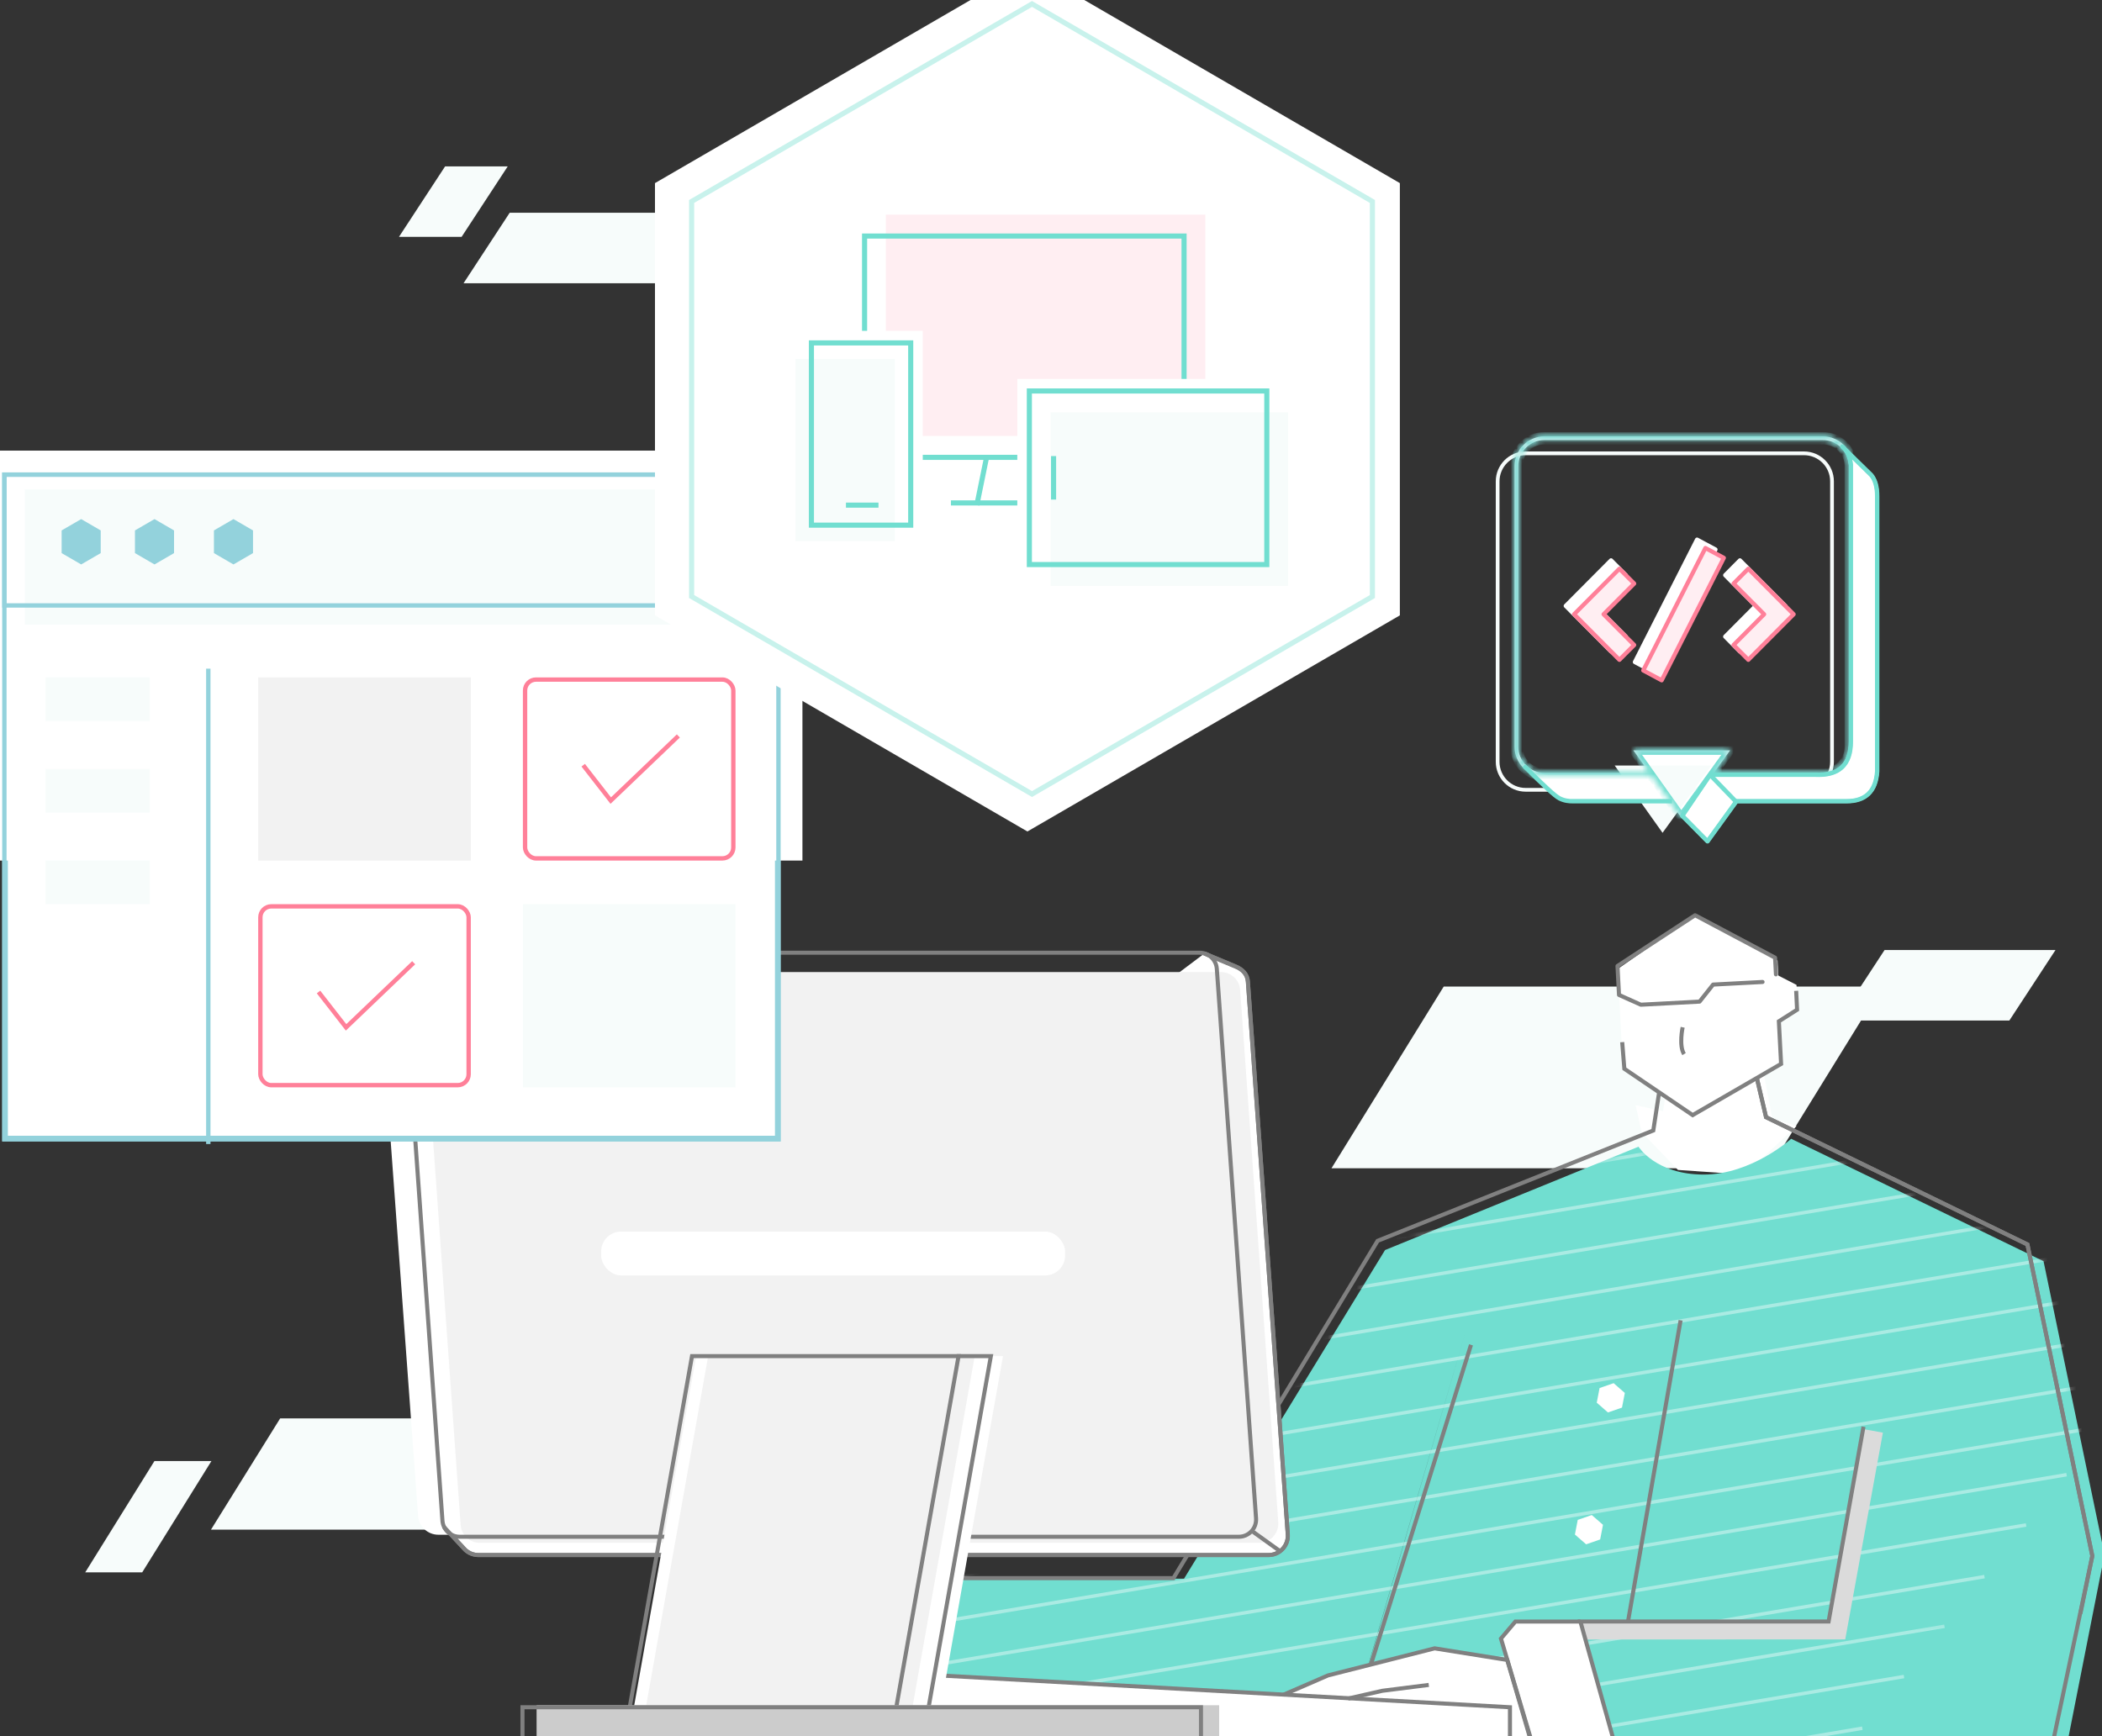 <svg width="368" height="304" viewBox="0 0 368 304" fill="none" xmlns="http://www.w3.org/2000/svg">
<rect x="0" y="0" width="368" height="304" fill="#333333" stroke="none"/>
<g clip-path="url(#clip0_1198_15475)">
<path fill-rule="evenodd" clip-rule="evenodd" d="M89.233 37.252H227.174L219.096 49.594H81.156L89.233 37.252Z" fill="#F7FCFB"/>
<path fill-rule="evenodd" clip-rule="evenodd" d="M77.925 29.133H88.889L80.812 41.475H69.848L77.925 29.133Z" fill="#F7FCFB"/>
<path fill-rule="evenodd" clip-rule="evenodd" d="M49.049 248.354H95.493L83.377 267.84H36.934L49.049 248.354Z" fill="#F7FCFB"/>
<path fill-rule="evenodd" clip-rule="evenodd" d="M252.753 172.746H329.486L309.838 204.556H233.106L252.753 172.746Z" fill="#F7FCFB"/>
<path fill-rule="evenodd" clip-rule="evenodd" d="M27.04 255.823H37.015L24.899 275.309H14.924L27.04 255.823Z" fill="#F7FCFB"/>
<path fill-rule="evenodd" clip-rule="evenodd" d="M329.931 166.349H359.857L351.779 178.69H321.854L329.931 166.349Z" fill="#F7FCFB"/>
<mask id="mask0_1198_15475" style="mask-type:luminance" maskUnits="userSpaceOnUse" x="66" y="159" width="374" height="181">
<rect x="66.365" y="159.266" width="372.736" height="180.338" fill="white"/>
</mask>
<g mask="url(#mask0_1198_15475)">
<path fill-rule="evenodd" clip-rule="evenodd" d="M292.391 186.889H308.561L310.281 195.841L314.522 197.171L305.446 205.662L293.763 204.851L287.41 198.234L286.356 193.524L291.147 194.559L292.391 186.889Z" fill="white"/>
<path fill-rule="evenodd" clip-rule="evenodd" d="M161.013 276.352L207.292 276.419L242.482 218.879L286.857 200.783C286.857 200.783 289.885 205.662 298.265 205.662C306.645 205.662 313.585 199.397 313.585 199.397L357.765 220.835L368.438 272.203L360.515 312.366L233.454 312.407L256.528 233.401L235.575 305.279H168.546L161.013 276.352Z" fill="#71DED0"/>
<mask id="mask1_1198_15475" style="mask-type:luminance" maskUnits="userSpaceOnUse" x="161" y="199" width="208" height="114">
<path fill-rule="evenodd" clip-rule="evenodd" d="M161.013 276.352L207.292 276.419L242.482 218.879L286.857 200.783C286.857 200.783 289.885 205.662 298.265 205.662C306.645 205.662 313.585 199.397 313.585 199.397L357.765 220.835L368.438 272.203L360.515 312.366L233.454 312.407L256.528 233.401L235.575 305.279H168.546L161.013 276.352Z" fill="white"/>
</mask>
<g mask="url(#mask1_1198_15475)">
<path opacity="0.4" d="M40.042 397.759L313.588 351.41" stroke="white" stroke-width="0.606"/>
<path opacity="0.4" d="M47.333 388.709L320.879 342.36" stroke="white" stroke-width="0.606"/>
<path opacity="0.4" d="M54.422 379.909L327.968 333.559" stroke="white" stroke-width="0.606"/>
<path opacity="0.4" d="M61.607 370.989L335.155 324.638" stroke="white" stroke-width="0.606"/>
<path opacity="0.4" d="M53.827 364.241L342.444 315.588" stroke="white" stroke-width="0.606"/>
<path opacity="0.4" d="M60.917 355.442L349.534 306.789" stroke="white" stroke-width="0.606"/>
<path opacity="0.4" d="M37.748 351.209L326.044 302.604" stroke="white" stroke-width="0.606"/>
<path opacity="0.4" d="M44.822 342.191L333.335 293.555" stroke="white" stroke-width="0.606"/>
<path opacity="0.4" d="M43.293 334.709L340.424 284.756" stroke="white" stroke-width="0.606"/>
<path opacity="0.4" d="M48.855 326.238L347.424 276.064" stroke="white" stroke-width="0.606"/>
<path opacity="0.4" d="M56.144 317.189L354.713 267.016" stroke="white" stroke-width="0.606"/>
<path opacity="0.4" d="M63.232 308.389L361.801 258.216" stroke="white" stroke-width="0.606"/>
<path opacity="0.4" d="M71.557 299.623L368.688 249.67" stroke="white" stroke-width="0.606"/>
<path opacity="0.4" d="M77.117 291.152L375.687 240.979" stroke="white" stroke-width="0.606"/>
<path opacity="0.4" d="M84.407 282.104L382.977 231.93" stroke="white" stroke-width="0.606"/>
<path opacity="0.4" d="M91.498 273.302L390.068 223.129" stroke="white" stroke-width="0.606"/>
<path opacity="0.4" d="M99.605 264.01L397.472 213.941" stroke="white" stroke-width="0.606"/>
<path opacity="0.4" d="M105.9 255.424L404.467 205.253" stroke="white" stroke-width="0.606"/>
<path opacity="0.4" d="M113.19 246.375L411.759 196.202" stroke="white" stroke-width="0.606"/>
<path opacity="0.4" d="M120.278 237.576L418.848 187.402" stroke="white" stroke-width="0.606"/>
<path opacity="0.4" d="M128.603 228.81L425.734 178.857" stroke="white" stroke-width="0.606"/>
<path opacity="0.4" d="M134.164 220.338L432.733 170.165" stroke="white" stroke-width="0.606"/>
<path opacity="0.4" d="M141.453 211.29L440.022 161.116" stroke="white" stroke-width="0.606"/>
<path opacity="0.4" d="M148.542 202.491L447.111 152.317" stroke="white" stroke-width="0.606"/>
<path opacity="0.4" d="M156.348 193.571L454.163 143.514" stroke="white" stroke-width="0.606"/>
<path opacity="0.4" d="M162.593 184.997L461.162 134.823" stroke="white" stroke-width="0.606"/>
<path opacity="0.4" d="M169.884 175.946L468.453 125.773" stroke="white" stroke-width="0.606"/>
<path opacity="0.4" d="M176.972 167.146L475.542 116.973" stroke="white" stroke-width="0.606"/>
<path opacity="0.4" d="M185.291 158.379L482.428 108.428" stroke="white" stroke-width="0.606"/>
<path opacity="0.4" d="M190.857 149.911L489.426 99.738" stroke="white" stroke-width="0.606"/>
<path opacity="0.4" d="M198.148 140.861L496.717 90.687" stroke="white" stroke-width="0.722"/>
<path opacity="0.4" d="M205.236 132.061L503.805 81.887" stroke="white" stroke-width="0.722"/>
<path opacity="0.4" d="M213.34 122.764L511.21 72.701" stroke="white" stroke-width="0.722"/>
<path opacity="0.4" d="M219.638 114.183L518.207 64.01" stroke="white" stroke-width="0.722"/>
<path opacity="0.4" d="M226.927 105.134L525.498 54.959" stroke="white" stroke-width="0.722"/>
<path opacity="0.4" d="M234.018 96.333L532.587 46.159" stroke="white" stroke-width="0.722"/>
<path opacity="0.4" d="M242.337 87.565L539.474 37.614" stroke="white" stroke-width="0.722"/>
<path opacity="0.4" d="M247.903 79.097L546.472 28.924" stroke="white" stroke-width="0.722"/>
<path fill-rule="evenodd" clip-rule="evenodd" d="M282.499 242.188L284.46 243.902L283.964 246.466L281.507 247.317L279.546 245.603L280.042 243.039L282.499 242.188Z" fill="white"/>
<path fill-rule="evenodd" clip-rule="evenodd" d="M278.675 265.276L280.637 266.99L280.141 269.554L277.684 270.405L275.723 268.691L276.218 266.127L278.675 265.276Z" fill="white"/>
<path d="M294.226 231.183L285.01 283.967" stroke="#808080" stroke-width="0.711"/>
</g>
<path fill-rule="evenodd" clip-rule="evenodd" d="M296.759 160.253L283.227 169.659L284.131 186.999L296.365 195.048L312.1 185.525L311.196 168.186L296.759 160.253Z" fill="white"/>
<path fill-rule="evenodd" clip-rule="evenodd" d="M310.916 170.605L307.526 172.819L307.737 176.877L311.339 178.722L314.73 176.508L314.518 172.45L310.916 170.605Z" fill="white"/>
<path d="M308.573 171.94L299.916 172.396L297.548 175.379L287.264 175.921L283.441 174.21L283.177 169.14L296.759 160.253L310.763 167.687L310.915 170.605" stroke="#808080" stroke-width="0.711" stroke-linecap="round" stroke-linejoin="round"/>
<path d="M314.457 173.492L314.618 176.8L311.43 178.829L311.819 186.289L296.336 195.251L284.377 187.137L284 182.476" stroke="#808080" stroke-width="0.711"/>
<path d="M294.585 179.873C294.585 179.873 293.888 183.085 294.83 184.568" stroke="#808080" stroke-width="0.711"/>
<path d="M290.468 191.264L289.444 197.943L241.185 217.263L205.433 276.33H158.533L167.698 305.279" stroke="#808080" stroke-width="0.711"/>
<path d="M257.528 235.481L233.453 312.407" stroke="#808080" stroke-width="0.711"/>
<path d="M307.579 188.792L309.186 195.614L354.944 217.901L366.304 272.441L358.924 308.222H286.356" stroke="#808080" stroke-width="0.711"/>
<path fill-rule="evenodd" clip-rule="evenodd" d="M275.768 306.7L271.208 291.759L251.161 288.62L232.497 293.359L222.982 297.864L219.804 307.108L275.768 306.7Z" fill="white"/>
<path fill-rule="evenodd" clip-rule="evenodd" d="M144.853 292.181L264.351 299.289V305.686H144.853V292.181Z" fill="white"/>
<path fill-rule="evenodd" clip-rule="evenodd" d="M210.852 166.952L216.362 169.25C217.534 169.739 218.374 170.596 218.467 171.864L225.452 268.661C225.588 270.518 224.196 272.134 222.343 272.27C222.261 272.276 222.179 272.279 222.097 272.279H83.745C82.889 272.279 82.064 271.952 81.441 271.364L77.679 267.317" fill="white"/>
<path d="M210.852 166.952L216.362 169.25C217.534 169.739 218.374 170.596 218.467 171.864L225.452 268.661C225.588 270.518 224.196 272.134 222.343 272.27C222.261 272.276 222.179 272.279 222.097 272.279H83.745C82.889 272.279 82.064 271.952 81.441 271.364L77.679 267.317" stroke="#808080" stroke-width="0.711"/>
<path fill-rule="evenodd" clip-rule="evenodd" d="M365.517 282.549L357.204 321.486H286.88L276.748 285.399L321.649 285.376L365.517 282.549Z" fill="#71DED0"/>
<path fill-rule="evenodd" clip-rule="evenodd" d="M365.517 282.549L357.203 321.486H286.88L276.747 285.399L321.648 285.376L365.517 282.549Z" fill="#71DED0"/>
<mask id="mask2_1198_15475" style="mask-type:luminance" maskUnits="userSpaceOnUse" x="276" y="282" width="90" height="40">
<path fill-rule="evenodd" clip-rule="evenodd" d="M365.517 282.549L357.203 321.486H286.88L276.747 285.399L321.648 285.376L365.517 282.549Z" fill="white"/>
</mask>
<g mask="url(#mask2_1198_15475)">
<path opacity="0.4" d="M40.04 397.759L313.586 351.41" stroke="white" stroke-width="0.606"/>
<path opacity="0.4" d="M47.331 388.709L320.877 342.36" stroke="white" stroke-width="0.606"/>
<path opacity="0.4" d="M54.42 379.909L327.967 333.56" stroke="white" stroke-width="0.606"/>
<path opacity="0.4" d="M61.605 370.99L335.153 324.638" stroke="white" stroke-width="0.606"/>
<path opacity="0.4" d="M53.825 364.242L342.442 315.589" stroke="white" stroke-width="0.606"/>
<path opacity="0.4" d="M60.915 355.442L349.532 306.789" stroke="white" stroke-width="0.606"/>
<path opacity="0.4" d="M37.746 351.21L326.042 302.605" stroke="white" stroke-width="0.606"/>
<path opacity="0.4" d="M44.819 342.192L333.332 293.556" stroke="white" stroke-width="0.606"/>
<path opacity="0.4" d="M43.291 334.709L340.422 284.756" stroke="white" stroke-width="0.606"/>
<path opacity="0.4" d="M48.852 326.238L347.421 276.064" stroke="white" stroke-width="0.606"/>
<path opacity="0.4" d="M56.141 317.189L354.71 267.016" stroke="white" stroke-width="0.606"/>
<path opacity="0.4" d="M63.23 308.39L361.8 258.216" stroke="white" stroke-width="0.606"/>
<path opacity="0.4" d="M71.555 299.624L368.686 249.671" stroke="white" stroke-width="0.606"/>
<path opacity="0.4" d="M77.116 291.153L375.685 240.979" stroke="white" stroke-width="0.606"/>
<path opacity="0.4" d="M84.405 282.104L382.974 231.931" stroke="white" stroke-width="0.606"/>
<path opacity="0.4" d="M91.496 273.302L390.065 223.129" stroke="white" stroke-width="0.606"/>
<path opacity="0.4" d="M99.603 264.01L397.47 213.941" stroke="white" stroke-width="0.606"/>
<path opacity="0.4" d="M105.898 255.424L404.465 205.253" stroke="white" stroke-width="0.606"/>
<path opacity="0.4" d="M113.188 246.376L411.757 196.202" stroke="white" stroke-width="0.606"/>
<path opacity="0.4" d="M120.276 237.576L418.845 187.403" stroke="white" stroke-width="0.606"/>
<path opacity="0.4" d="M128.601 228.81L425.732 178.857" stroke="white" stroke-width="0.606"/>
<path opacity="0.4" d="M134.162 220.339L432.731 170.165" stroke="white" stroke-width="0.606"/>
<path opacity="0.4" d="M141.451 211.29L440.02 161.117" stroke="white" stroke-width="0.606"/>
<path opacity="0.4" d="M148.54 202.491L447.109 152.317" stroke="white" stroke-width="0.606"/>
<path opacity="0.4" d="M156.346 193.572L454.161 143.515" stroke="white" stroke-width="0.606"/>
<path opacity="0.4" d="M162.591 184.997L461.16 134.823" stroke="white" stroke-width="0.606"/>
<path opacity="0.4" d="M169.882 175.947L468.451 125.773" stroke="white" stroke-width="0.606"/>
<path opacity="0.4" d="M176.971 167.147L475.54 116.973" stroke="white" stroke-width="0.606"/>
<path opacity="0.4" d="M185.29 158.379L482.426 108.428" stroke="white" stroke-width="0.606"/>
</g>
<path d="M327.987 250.551L321.648 285.376L276.761 285.398" stroke="#DBDBDB" stroke-width="3.358"/>
<path d="M307.581 188.792L309.187 195.615L354.945 217.902L366.305 272.442L358.085 311.322H286.881" stroke="#808080" stroke-width="0.711"/>
<path fill-rule="evenodd" clip-rule="evenodd" d="M276.679 283.927H265.304L262.774 286.912L273.004 321.217H275.274H286.821" fill="white"/>
<path d="M276.679 283.927H265.304L262.774 286.912L273.004 321.217H275.274H286.821" stroke="#808080" stroke-width="0.711"/>
<path d="M268.75 307.314L263.871 290.651L251.16 288.62L232.497 293.359L224.693 296.744" stroke="#808080" stroke-width="0.711"/>
<path d="M326.243 249.815L320.134 283.917H276.68L287.223 321.551" stroke="#808080" stroke-width="0.711"/>
<path fill-rule="evenodd" clip-rule="evenodd" d="M66.644 175.873C66.493 173.813 68.124 172.06 70.189 172.06H213.672C215.534 172.06 217.08 173.497 217.216 175.354L223.767 264.913C223.918 266.972 222.288 268.726 220.223 268.726H76.74C74.877 268.726 73.331 267.288 73.195 265.431L66.644 175.873Z" fill="white"/>
<path fill-rule="evenodd" clip-rule="evenodd" d="M73.966 173.817C73.826 171.862 75.374 170.199 77.334 170.199H213.745C215.516 170.199 216.986 171.568 217.112 173.334L223.788 266.53C223.928 268.484 222.38 270.147 220.42 270.147H84.009C82.238 270.147 80.768 268.779 80.642 267.012L73.966 173.817Z" fill="#F2F2F2"/>
<rect x="105.243" y="215.646" width="81.227" height="7.677" rx="3.489" fill="white"/>
<path d="M210.852 166.952L216.362 169.25C217.534 169.739 218.374 170.596 218.467 171.864L225.452 268.661C225.588 270.518 224.196 272.134 222.343 272.27C222.261 272.276 222.179 272.279 222.097 272.279H83.745C82.889 272.279 82.064 271.952 81.441 271.364L77.679 267.317" stroke="#808080" stroke-width="0.711"/>
<path d="M70.593 170.055C70.468 168.307 71.853 166.819 73.606 166.819H210.017C211.602 166.819 212.917 168.044 213.03 169.625L219.898 265.845C220.023 267.594 218.638 269.081 216.885 269.081H80.474C78.889 269.081 77.574 267.856 77.461 266.275L70.593 170.055Z" stroke="#808080" stroke-width="0.711"/>
<path d="M224.046 271.569L219.097 268.015" stroke="#808080" stroke-width="0.711"/>
<path fill-rule="evenodd" clip-rule="evenodd" d="M121.878 237.451H168.546L157.58 299.289H110.912L121.878 237.451Z" fill="white"/>
<path d="M264.351 305.279V298.934L164.417 293.359" stroke="#808080" stroke-width="0.711"/>
<path d="M236.015 297.413L242.019 296.048L250.137 295.024" stroke="#808080" stroke-width="0.711"/>
<path fill-rule="evenodd" clip-rule="evenodd" d="M128.927 237.451H175.595L164.629 299.289H117.961L128.927 237.451Z" fill="white"/>
<path fill-rule="evenodd" clip-rule="evenodd" d="M123.977 237.451H170.645L159.68 299.289H113.012L123.977 237.451Z" fill="#F2F2F2"/>
<path d="M167.473 237.451H173.473L162.508 299.289H156.622" stroke="#808080" stroke-width="0.711"/>
<path fill-rule="evenodd" clip-rule="evenodd" d="M121.149 237.451H167.817L156.851 299.289H110.183L121.149 237.451Z" stroke="#808080" stroke-width="0.711"/>
<rect x="93.942" y="298.579" width="119.498" height="7.108" fill="#CCCCCC"/>
<rect x="91.469" y="298.934" width="118.787" height="6.397" stroke="#808080" stroke-width="0.711"/>
</g>
<mask id="path-117-inside-1_1198_15475" fill="white">
<path fill-rule="evenodd" clip-rule="evenodd" d="M319.113 77.057H270.392C267.862 77.057 265.81 79.108 265.81 81.639V130.74C265.81 133.27 267.862 135.322 270.392 135.322H288.765L285.971 131.394H302.883L300.04 135.322H319.113C321.644 135.322 323.695 133.27 323.695 130.74V81.639C323.695 79.108 321.644 77.057 319.113 77.057ZM299.566 135.976H319.113C322.005 135.976 324.349 133.632 324.349 130.74V81.639C324.349 78.747 322.005 76.402 319.113 76.402H270.392C267.5 76.402 265.156 78.747 265.156 81.639V130.74C265.156 133.632 267.5 135.976 270.392 135.976H289.231L294.354 143.178L299.566 135.976Z"/>
</mask>
<path fill-rule="evenodd" clip-rule="evenodd" d="M319.113 77.057H270.392C267.862 77.057 265.81 79.108 265.81 81.639V130.74C265.81 133.27 267.862 135.322 270.392 135.322H288.765L285.971 131.394H302.883L300.04 135.322H319.113C321.644 135.322 323.695 133.27 323.695 130.74V81.639C323.695 79.108 321.644 77.057 319.113 77.057ZM299.566 135.976H319.113C322.005 135.976 324.349 133.632 324.349 130.74V81.639C324.349 78.747 322.005 76.402 319.113 76.402H270.392C267.5 76.402 265.156 78.747 265.156 81.639V130.74C265.156 133.632 267.5 135.976 270.392 135.976H289.231L294.354 143.178L299.566 135.976Z" fill="white"/>
<path d="M288.765 135.322L289.364 134.896L290.189 136.056H288.765V135.322ZM285.971 131.394L285.372 131.82L284.547 130.659H285.971V131.394ZM302.883 131.394V130.659H304.322L303.478 131.825L302.883 131.394ZM300.04 135.322V136.056H298.602L299.445 134.891L300.04 135.322ZM299.566 135.976L298.971 135.546L299.191 135.242H299.566V135.976ZM289.231 135.976V135.242H289.61L289.829 135.55L289.231 135.976ZM294.354 143.178L294.949 143.608L294.349 144.438L293.755 143.603L294.354 143.178ZM270.392 76.322H319.113V77.791H270.392V76.322ZM265.076 81.639C265.076 78.703 267.456 76.322 270.392 76.322V77.791C268.267 77.791 266.545 79.514 266.545 81.639H265.076ZM265.076 130.74V81.639H266.545V130.74H265.076ZM270.392 136.056C267.456 136.056 265.076 133.676 265.076 130.74H266.545C266.545 132.865 268.267 134.587 270.392 134.587V136.056ZM288.765 136.056H270.392V134.587H288.765V136.056ZM286.57 130.968L289.364 134.896L288.167 135.748L285.372 131.82L286.57 130.968ZM302.883 132.128H285.971V130.659H302.883V132.128ZM299.445 134.891L302.288 130.963L303.478 131.825L300.635 135.752L299.445 134.891ZM319.113 136.056H300.04V134.587H319.113V136.056ZM324.429 130.74C324.429 133.676 322.049 136.056 319.113 136.056V134.587C321.238 134.587 322.96 132.865 322.96 130.74H324.429ZM324.429 81.639V130.74H322.96V81.639H324.429ZM319.113 76.322C322.049 76.322 324.429 78.703 324.429 81.639H322.96C322.96 79.514 321.238 77.791 319.113 77.791V76.322ZM319.113 136.711H299.566V135.242H319.113V136.711ZM325.084 130.74C325.084 134.038 322.411 136.711 319.113 136.711V135.242C321.599 135.242 323.615 133.226 323.615 130.74H325.084ZM325.084 81.639V130.74H323.615V81.639H325.084ZM319.113 75.668C322.411 75.668 325.084 78.341 325.084 81.639H323.615C323.615 79.152 321.599 77.137 319.113 77.137V75.668ZM270.392 75.668H319.113V77.137H270.392V75.668ZM264.421 81.639C264.421 78.341 267.094 75.668 270.392 75.668V77.137C267.906 77.137 265.89 79.152 265.89 81.639H264.421ZM264.421 130.74V81.639H265.89V130.74H264.421ZM270.392 136.711C267.094 136.711 264.421 134.038 264.421 130.74H265.89C265.89 133.226 267.906 135.242 270.392 135.242V136.711ZM289.231 136.711H270.392V135.242H289.231V136.711ZM289.829 135.55L294.952 142.752L293.755 143.603L288.632 136.402L289.829 135.55ZM293.759 142.747L298.971 135.546L300.162 136.407L294.949 143.608L293.759 142.747Z" fill="#93D2DC" mask="url(#path-117-inside-1_1198_15475)"/>
<path fill-rule="evenodd" clip-rule="evenodd" d="M315.824 79.701H267.103C264.573 79.701 262.521 81.753 262.521 84.283V133.385C262.521 135.915 264.573 137.966 267.103 137.966H285.477L282.682 134.038H299.595L296.752 137.966H315.824C318.355 137.966 320.406 135.915 320.406 133.385V84.283C320.406 81.753 318.355 79.701 315.824 79.701ZM296.278 138.621H315.824C318.716 138.621 321.061 136.276 321.061 133.385V84.283C321.061 81.391 318.716 79.047 315.824 79.047H267.103C264.211 79.047 261.867 81.391 261.867 84.283V133.385C261.867 136.276 264.211 138.621 267.103 138.621H285.942L291.065 145.822L296.278 138.621Z" fill="#F7FCFB"/>
<path fill-rule="evenodd" clip-rule="evenodd" d="M292.725 140.287H289.096H275.597C274.635 140.336 273.773 140.169 273.012 139.786C272.25 139.402 270.171 137.492 266.773 134.055C266.773 134.055 268.193 135.648 271.092 135.648C273.992 135.648 289.395 135.648 289.395 135.648L292.725 140.287Z" fill="white"/>
<mask id="path-121-inside-2_1198_15475" fill="white">
<path fill-rule="evenodd" clip-rule="evenodd" d="M319.113 77.057H270.392C267.862 77.057 265.81 79.108 265.81 81.639V130.74C265.81 133.27 267.862 135.322 270.392 135.322H288.765L285.971 131.394H302.883L300.04 135.322H319.113C321.644 135.322 323.695 133.27 323.695 130.74V81.639C323.695 79.108 321.644 77.057 319.113 77.057ZM299.566 135.976H319.113C322.005 135.976 324.349 133.632 324.349 130.74V81.639C324.349 78.747 322.005 76.402 319.113 76.402H270.392C267.5 76.402 265.156 78.747 265.156 81.639V130.74C265.156 133.632 267.5 135.976 270.392 135.976H289.231L294.354 143.178L299.566 135.976Z"/>
</mask>
<path d="M288.765 135.322L289.394 134.875L290.261 136.093H288.765V135.322ZM285.971 131.394L285.342 131.841L284.476 130.622H285.971V131.394ZM302.883 131.394V130.622H304.394L303.508 131.846L302.883 131.394ZM300.04 135.322V136.093H298.53L299.415 134.869L300.04 135.322ZM299.566 135.976L298.942 135.524L299.173 135.205H299.566V135.976ZM289.231 135.976V135.205H289.629L289.859 135.529L289.231 135.976ZM294.354 143.178L294.979 143.63L294.348 144.501L293.725 143.625L294.354 143.178ZM270.392 76.285H319.113V77.828H270.392V76.285ZM265.039 81.639C265.039 78.682 267.436 76.285 270.392 76.285V77.828C268.288 77.828 266.582 79.534 266.582 81.639H265.039ZM265.039 130.74V81.639H266.582V130.74H265.039ZM270.392 136.093C267.436 136.093 265.039 133.696 265.039 130.74H266.582C266.582 132.844 268.288 134.55 270.392 134.55V136.093ZM288.765 136.093H270.392V134.55H288.765V136.093ZM286.599 130.947L289.394 134.875L288.137 135.769L285.342 131.841L286.599 130.947ZM302.883 132.165H285.971V130.622H302.883V132.165ZM299.415 134.869L302.259 130.942L303.508 131.846L300.665 135.774L299.415 134.869ZM319.113 136.093H300.04V134.55H319.113V136.093ZM324.466 130.74C324.466 133.696 322.07 136.093 319.113 136.093V134.55C321.218 134.55 322.924 132.844 322.924 130.74H324.466ZM324.466 81.639V130.74H322.924V81.639H324.466ZM319.113 76.285C322.07 76.285 324.466 78.682 324.466 81.639H322.924C322.924 79.534 321.218 77.828 319.113 77.828V76.285ZM319.113 136.748H299.566V135.205H319.113V136.748ZM325.121 130.74C325.121 134.058 322.431 136.748 319.113 136.748V135.205C321.579 135.205 323.578 133.206 323.578 130.74H325.121ZM325.121 81.639V130.74H323.578V81.639H325.121ZM319.113 75.631C322.431 75.631 325.121 78.321 325.121 81.639H323.578C323.578 79.173 321.579 77.174 319.113 77.174V75.631ZM270.392 75.631H319.113V77.174H270.392V75.631ZM264.384 81.639C264.384 78.321 267.074 75.631 270.392 75.631V77.174C267.926 77.174 265.927 79.173 265.927 81.639H264.384ZM264.384 130.74V81.639H265.927V130.74H264.384ZM270.392 136.748C267.074 136.748 264.384 134.058 264.384 130.74H265.927C265.927 133.206 267.926 135.205 270.392 135.205V136.748ZM289.231 136.748H270.392V135.205H289.231V136.748ZM289.859 135.529L294.982 142.731L293.725 143.625L288.602 136.423L289.859 135.529ZM293.729 142.725L298.942 135.524L300.191 136.429L294.979 143.63L293.729 142.725Z" fill="#71DED0" mask="url(#path-121-inside-2_1198_15475)"/>
<path fill-rule="evenodd" clip-rule="evenodd" d="M317.767 135.648C321.94 135.867 324.027 133.93 324.027 129.838C324.027 125.746 324.027 109.588 324.027 81.364C323.899 79.999 323.405 78.939 322.545 78.183C322.521 78.207 324.204 79.871 327.594 83.177C328.292 84.008 328.641 85.249 328.641 86.903C328.641 88.556 328.641 104.612 328.641 135.072C328.406 138.55 326.626 140.29 323.302 140.29C319.979 140.29 313.547 140.29 304.007 140.29L298.935 147.31L294.523 142.84L299.399 135.648H317.767Z" fill="white" stroke="#93D2DC" stroke-width="0.661" stroke-linecap="round" stroke-linejoin="round"/>
<path fill-rule="evenodd" clip-rule="evenodd" d="M317.767 135.648C321.94 135.867 324.027 133.93 324.027 129.838C324.027 125.746 324.027 109.588 324.027 81.364C323.899 79.999 323.405 78.939 322.545 78.183C322.521 78.207 324.204 79.871 327.594 83.177C328.292 84.008 328.641 85.249 328.641 86.903C328.641 88.556 328.641 104.612 328.641 135.072C328.406 138.55 326.626 140.29 323.302 140.29C319.979 140.29 313.547 140.29 304.007 140.29L298.935 147.31L294.523 142.84L299.399 135.648H317.767Z" stroke="#71DED0" stroke-width="0.771" stroke-linecap="round" stroke-linejoin="round"/>
<path d="M292.725 140.287H289.096H275.597C274.635 140.336 273.773 140.169 273.012 139.786C272.25 139.402 270.171 137.492 266.773 134.055" stroke="#71DED0" stroke-width="0.771" stroke-linejoin="round"/>
<path d="M303.964 140.409L299.357 135.648" stroke="#71DED0" stroke-width="0.771"/>
<path d="M297.106 94.488L300.33 96.214L289.449 117.648L286.225 115.922L297.106 94.488Z" fill="white" stroke="white" stroke-width="0.735" stroke-linejoin="round"/>
<path d="M282.049 98.115L284.632 100.711L279.282 106.089L284.632 111.467L282.049 114.063L274.117 106.089L282.049 98.115Z" fill="white" stroke="white" stroke-width="0.735" stroke-linejoin="round"/>
<path d="M304.616 98.115L302.034 100.711L307.384 106.089L302.034 111.467L304.616 114.063L312.549 106.089L304.616 98.115Z" fill="white" stroke="white" stroke-width="0.735" stroke-linejoin="round"/>
<path d="M298.568 95.957L301.792 97.683L290.911 119.117L287.687 117.392L298.568 95.957Z" fill="#FFEEF2" stroke="#FF8099" stroke-width="0.735" stroke-linejoin="round"/>
<path d="M283.512 99.584L286.095 102.18L280.744 107.558L286.095 112.936L283.512 115.532L275.579 107.558L283.512 99.584Z" fill="#FFEEF2" stroke="#FF8099" stroke-width="0.735" stroke-linejoin="round"/>
<path d="M306.079 99.584L303.496 102.18L308.846 107.558L303.496 112.936L306.079 115.532L314.011 107.558L306.079 99.584Z" fill="#FFEEF2" stroke="#FF8099" stroke-width="0.735" stroke-linejoin="round"/>
<rect x="0.881" y="83.217" width="135.289" height="116.146" fill="white" stroke="#93D2DC" stroke-width="0.993"/>
<rect x="0.385" y="82.72" width="136.281" height="64.144" fill="white" stroke="white" stroke-width="7.636"/>
<rect x="4.335" y="85.698" width="136.281" height="23.672" fill="#F7FCFB"/>
<path fill-rule="evenodd" clip-rule="evenodd" d="M14.211 90.891L17.632 92.876V96.847L14.211 98.832L10.79 96.847V92.876L14.211 90.891Z" fill="#93D2DC"/>
<path fill-rule="evenodd" clip-rule="evenodd" d="M27.049 90.891L30.47 92.876V96.847L27.049 98.832L23.628 96.847V92.876L27.049 90.891Z" fill="#93D2DC"/>
<path fill-rule="evenodd" clip-rule="evenodd" d="M40.874 90.891L44.295 92.876V96.847L40.874 98.832L37.453 96.847V92.876L40.874 90.891Z" fill="#93D2DC"/>
<rect x="0.767" y="83.102" width="135.518" height="22.909" stroke="#93D2DC" stroke-width="0.764"/>
<rect x="0.767" y="83.102" width="135.518" height="116.375" stroke="#93D2DC" stroke-width="0.764"/>
<rect x="45.204" y="118.61" width="37.223" height="32.072" fill="#F2F2F2"/>
<rect x="45.204" y="158.318" width="37.223" height="32.072" fill="white"/>
<rect x="91.543" y="118.61" width="37.223" height="32.072" rx="3.818" fill="white"/>
<rect x="91.925" y="118.992" width="36.459" height="31.308" rx="1.909" stroke="#FF8099" stroke-width="0.764"/>
<rect x="45.586" y="158.7" width="36.459" height="31.308" rx="1.909" stroke="#FF8099" stroke-width="0.764"/>
<rect x="91.543" y="158.318" width="37.223" height="32.072" fill="#F7FCFB"/>
<rect x="7.981" y="118.61" width="18.232" height="7.636" fill="#F7FCFB"/>
<rect x="7.981" y="134.646" width="18.232" height="7.636" fill="#F7FCFB"/>
<rect x="7.981" y="150.682" width="18.232" height="7.636" fill="#F7FCFB"/>
<path d="M102.102 133.986L106.925 140.181L118.76 128.863" stroke="#FF8099" stroke-width="0.764"/>
<path d="M55.763 173.695L60.586 179.889L72.421 168.572" stroke="#FF8099" stroke-width="0.764"/>
<path d="M36.468 117.083V200.317" stroke="#93D2DC" stroke-width="0.764"/>
<path d="M115.153 32.343L179.872 -5.218L244.59 32.343V107.468L179.872 145.028L115.153 107.468V32.343Z" fill="white" stroke="white" stroke-width="0.972"/>
<path d="M121.082 35.275L180.675 0.689L240.268 35.275V104.45L180.675 139.036L121.082 104.45V35.275Z" fill="white" stroke="#C8F2EC" stroke-width="0.893"/>
<rect x="155.085" y="37.59" width="55.934" height="38.75" fill="#FFEEF2"/>
<rect x="151.362" y="41.331" width="55.934" height="38.75" stroke="#71DED0" stroke-width="0.893"/>
<path d="M186.396 80.082L188.1 88.439" stroke="#38B19E" stroke-width="0.76"/>
<path d="M172.718 80.082L171.014 88.439" stroke="#71DED0" stroke-width="0.893"/>
<path d="M192.934 88.06H166.479" stroke="#71DED0" stroke-width="0.893"/>
<rect x="180.21" y="68.46" width="41.572" height="30.392" fill="white" stroke="white" stroke-width="4.221"/>
<rect x="183.932" y="72.201" width="41.572" height="30.392" fill="#F7FCFB"/>
<rect x="180.21" y="68.46" width="41.572" height="30.392" stroke="#71DED0" stroke-width="0.893"/>
<path d="M184.451 79.856V87.472" stroke="#71DED0" stroke-width="0.893"/>
<rect x="142.056" y="60.041" width="17.385" height="31.912" fill="white" stroke="white" stroke-width="4.221"/>
<rect x="139.264" y="62.847" width="17.385" height="31.912" fill="#F7FCFB"/>
<rect x="142.055" y="60.041" width="17.385" height="31.912" stroke="#71DED0" stroke-width="0.893"/>
<path d="M148.103 88.449H153.794" stroke="#71DED0" stroke-width="0.893"/>
</g>
<defs>
<clipPath id="clip0_1198_15475">
<rect width="368" height="304" fill="white"/>
</clipPath>
</defs>
</svg>
